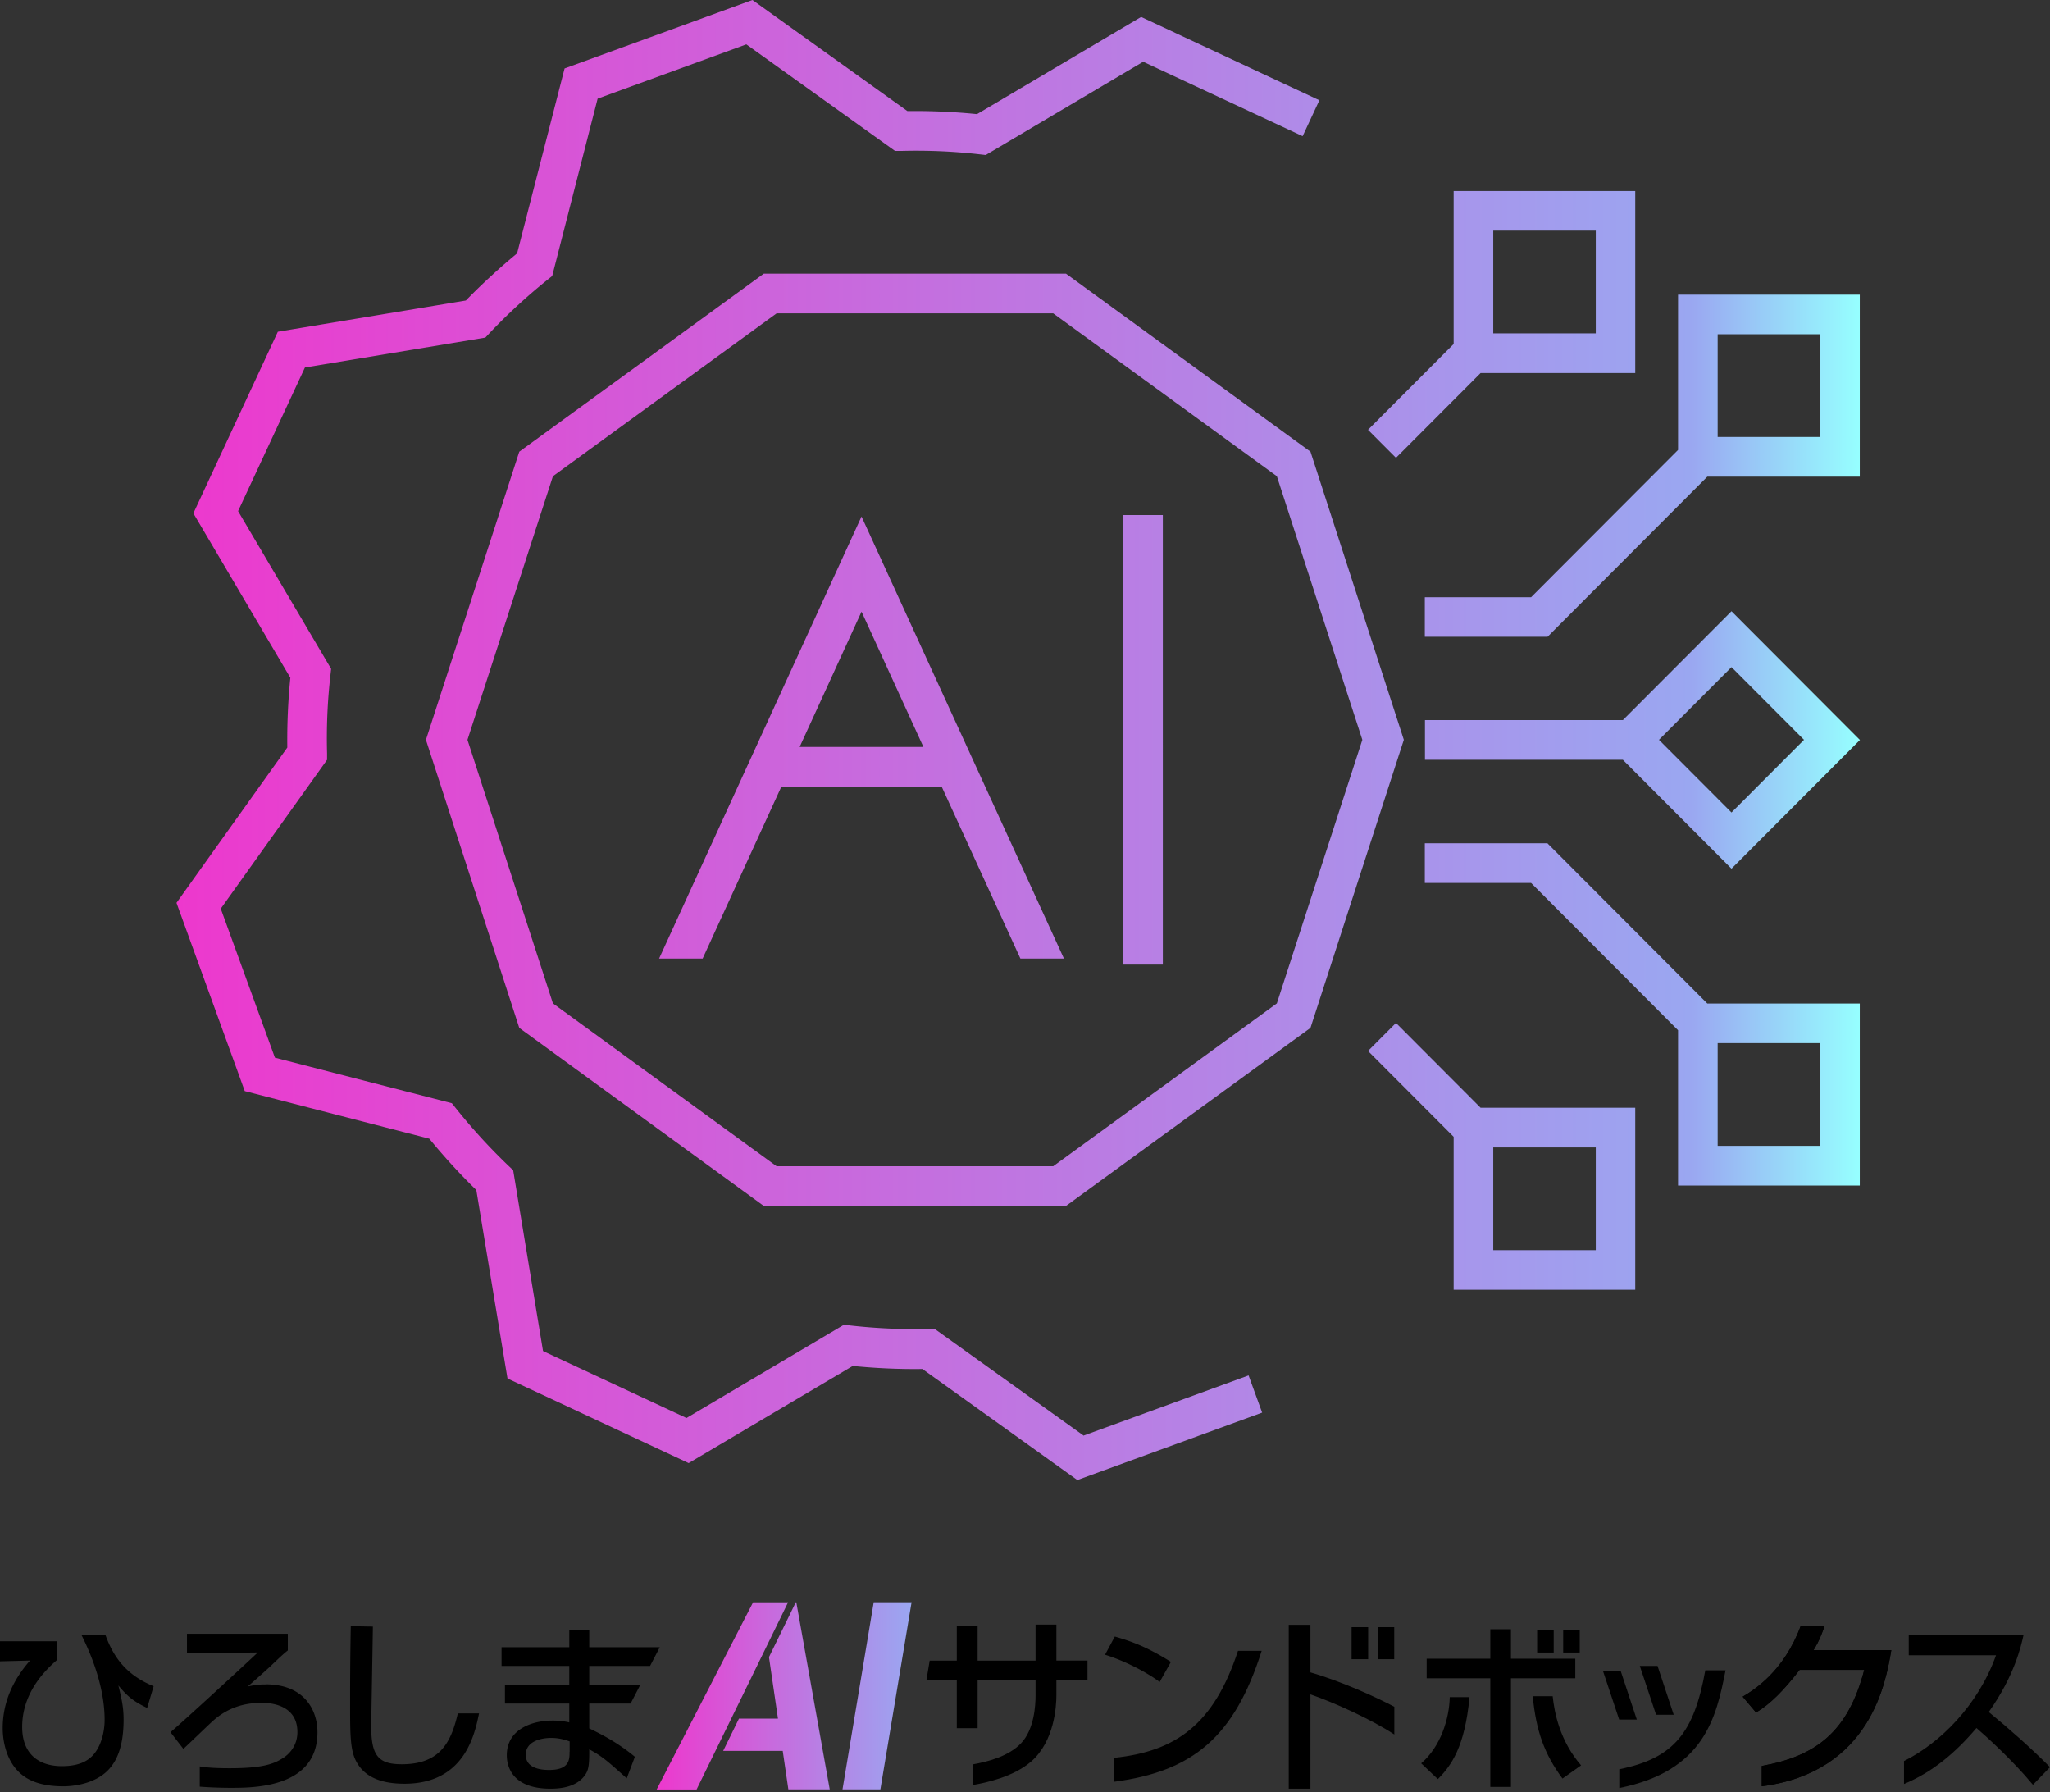 <svg xmlns="http://www.w3.org/2000/svg" width="151" height="132" fill="none"><rect width="100%" height="100%" fill="#333333" stroke="none"/><path fill="url(#a)" d="M119.537 53.033H104.96v2.923h14.577l8.002 8.019 9.461-9.48-9.461-9.48zm8.002 6.804-5.342-5.353 5.342-5.353 5.342 5.353zm-18.482-32.364h11.392V14.07h-13.376v11.264l-6.308 6.32 2.06 2.064zm.933-10.49h7.552v7.566h-7.552zm-5.041 26.989v2.923h9.042l11.767-11.79h11.231V21.7h-13.387v11.437l-10.823 10.845h-7.83zm21.571-19.358h7.552v7.567h-7.552zM82.734 71.037h2.918V37.93h-2.918zm-2.94 34.674-10.951-7.846h-.483a41 41 0 0 1-5.717-.248l-.483-.053-11.595 6.868-10.566-4.934L37.8 86.181l-.354-.333a43 43 0 0 1-3.862-4.224l-.3-.376-13.033-3.354-3.99-10.974 7.83-10.964v-.483a41 41 0 0 1 .247-5.73l.054-.483-6.855-11.619 4.924-10.576 13.29-2.204.333-.355a43 43 0 0 1 4.215-3.88l.376-.3 3.346-13.06 10.952-3.998 10.952 7.846h.483a41 41 0 0 1 5.717.247l.483.054 11.596-6.868 11.745 5.481 1.234-2.644-13.13-6.137-12.089 7.158a46 46 0 0 0-5.127-.225L55.424 0 41.587 5.041 38.09 18.659a48 48 0 0 0-3.776 3.472l-13.848 2.3-6.222 13.371 7.144 12.114a46 46 0 0 0-.225 5.138L13 66.49l5.03 13.865 13.592 3.504a46 46 0 0 0 3.464 3.784l2.296 13.876 13.344 6.234 12.089-7.158c1.705.172 3.421.247 5.127.225L79.355 109l13.612-4.966-.998-2.741-12.174 4.439zm34.197-43.606h-9.042v2.923h7.83l10.823 10.845V87.31h13.387V73.906h-11.231l-11.767-11.79zm12.529 14.714h7.552v7.567h-7.552zm-23.695-1.483-2.06 2.064 6.308 6.32v11.264h13.376V81.581h-11.392zm7.165 9.168h7.552v7.567h-7.552zM96.528 33.266l-18.01-13.113H56.261L38.25 33.266l-6.876 21.218L38.25 75.7l18.01 13.113h22.257l18.01-13.113 6.876-21.217zm-2.478 40.63L77.575 85.89h-20.37L40.729 73.896l-6.296-19.412 6.296-19.412 16.477-11.995h20.37L94.05 35.072l6.297 19.412zm-45.502-3.3h3.207l5.804-12.673h11.799l5.803 12.673h3.207l-14.91-32.557zM58.9 55.01l4.56-9.964 4.558 9.964h-9.128z"/><path fill="url(#b)" d="m55.186 123.866 2.862-5.859H55.47l-7.1 13.78h2.94l1.092-2.234.293-.599 1.163-2.376zm9.17-5.866-2.298 13.78h2.79L67.146 118zm-5.737 0-1.977 4.039.663 4.531H54.43l-1.163 2.377h4.388l.414 2.833h3.047L58.654 118z"/><path fill="#000" d="M114.443 120.055h-1.22v1.648h1.22zM116.361 120.055h-1.22v1.648h1.22zM19.56 124.052c-.629 0-.936.072-1.307.15.457-.399 1.135-.999 1.656-1.477.642-.614.92-.878 1.291-1.177v-1.228h-7.428v1.435l5.216-.057c-.77.735-5.387 4.988-6.43 5.873l.95 1.227c.335-.3 1.87-1.791 2.226-2.105 1.199-1.049 2.47-1.285 3.533-1.285.385 0 2.64 0 2.64 2.155 0 1.064-.678 1.67-1.042 1.899-.692.449-1.52.763-3.96.763-1.242 0-1.806-.071-2.191-.135v1.491c.356.029 1.27.086 2.283.086 1.706 0 6.387 0 6.387-4.096 0-1.613-.949-3.526-3.825-3.526zM43.396 125.457h3.055l.706-1.363h-3.753v-1.406h4.481l.714-1.377h-5.195v-1.256h-1.47v1.256h-4.989v1.377h4.988v1.406h-4.738v1.363h4.738v1.391a5.3 5.3 0 0 0-1.241-.135c-1.506 0-3.361.642-3.361 2.554 0 .957.52 2.462 3.204 2.462.52 0 1.905-.028 2.576-1.027.214-.314.293-.628.293-1.599v-.271c.927.507 1.241.771 2.761 2.134l.6-1.584c-1.442-1.206-2.94-1.884-3.361-2.091v-1.834zm-1.441 3.553c0 .564 0 1.342-1.506 1.342-.8 0-1.72-.207-1.72-1.12 0-.985 1.106-1.242 1.87-1.242.585 0 1 .136 1.363.257v.763zM7.785 120.438h-1.77c1.656 3.304 1.692 5.587 1.692 6.244 0 .699-.186 1.855-.87 2.597-.229.228-.771.792-2.27.792-1.748 0-2.933-.927-2.933-2.883 0-1.299.443-3.118 2.576-4.945v-1.37H0v1.477l2.212-.057C.942 123.742.2 125.383.2 127.267c0 1.027.292 2.433 1.277 3.318.671.614 1.684.971 3.19.971.706 0 2.32-.165 3.318-1.214.507-.535 1.12-1.527 1.12-3.689 0-.956-.15-1.556-.385-2.526.693.835 1.15 1.192 2.12 1.655l.478-1.598c-1.941-.792-2.919-2.048-3.54-3.746zM29.586 129.931c-1.749 0-2.241-.671-2.241-2.791 0-.356.107-6.187.121-7.35l-1.627-.028c-.05 2.647-.05 4.467-.05 5.687 0 2.419 0 3.597.564 4.467.492.778 1.441 1.449 3.44 1.449 4.43 0 5.173-3.632 5.494-5.181h-1.563c-.5 2.134-1.305 3.747-4.131 3.747zM86.247 122.393c-1.798-1.135-2.961-1.527-4.132-1.87l-.72 1.342c1.377.421 3.025 1.256 4.024 2.005zM100.775 119.832h-1.22v2.362h1.22zM102.697 119.832h-1.22v2.362h1.22z"/><path fill="#000" d="M116.033 122.158h-4.739v-2.17h-1.52v2.17h-4.688v1.441h4.688v8h1.52v-8h4.739zM77.812 122.299v-2.654h-1.535v2.654H72.01v-2.569h-1.534v2.569h-1.998l-.236 1.42h2.234v3.554h1.534v-3.554h4.267v1.135c0 .728-.092 2.512-1.077 3.539-.9.935-2.348 1.335-3.554 1.549v1.52c1.006-.178 2.983-.592 4.31-1.734 1.706-1.492 1.856-4.046 1.856-4.896v-1.12h2.29v-1.42h-2.29zM96.524 123.157v-3.497h-1.598v12.067h1.598v-6.943c1.656.564 4.453 1.82 6.18 2.954v-2.041c-1.234-.656-3.825-1.855-6.18-2.533zM146.49 126.083c1.906-2.69 2.377-4.852 2.562-5.673h-8.456v1.492h6.429c-1.327 3.718-4.153 6.486-6.779 7.792v1.691c2.105-.877 3.789-2.297 5.338-4.124.614.521 2.655 2.362 4.16 4.182l1.256-1.299c-1.427-1.435-2.947-2.776-4.51-4.061M91.19 121.57c-1.776 5.409-4.552 7.408-9.112 7.886v1.762c5.766-.763 8.835-3.275 10.854-9.641h-1.741zM133.58 121.528c.428-.678.671-1.363.828-1.805h-1.763c-1.249 3.396-3.49 4.759-4.282 5.23l.985 1.164c.999-.586 2.012-1.585 3.211-3.14h4.76c-1.206 4.603-3.582 6.358-7.55 7.079v1.498c8.057-1.049 9.149-7.735 9.541-10.026h-5.737z"/><path fill="#000" d="M133.58 121.528c.428-.678.671-1.363.828-1.805h-1.763c-1.249 3.396-3.49 4.759-4.282 5.23l.985 1.164c.999-.586 2.012-1.585 3.211-3.14h4.76c-1.206 4.603-3.582 6.358-7.55 7.079v1.498c8.057-1.049 9.149-7.735 9.541-10.026h-5.737zM125.61 123.012c-.82 4.531-2.262 6.472-6.337 7.286v1.384c6.259-1.256 7.144-5.181 7.829-8.67h-1.492M120.564 126.64h-1.299l-1.199-3.597h1.306z"/><path fill="#000" d="M123.283 126.284h-1.299l-1.199-3.596h1.306zM104.68 129.862l1.227 1.163c.971-.97 1.991-2.347 2.334-6.037h-1.456c-.029 1.57-.671 3.661-2.105 4.874M114.368 124.918h-1.47c.243 2.526.842 4.246 2.191 6.066l1.37-.971c-1.57-1.812-1.969-3.896-2.091-5.095"/><defs><linearGradient id="a" x1="13" x2="137" y1="54.484" y2="54.484" gradientUnits="userSpaceOnUse"><stop stop-color="#ED38CD"/><stop offset=".9" stop-color="#9AA7F1"/><stop offset="1" stop-color="#96FFFF"/></linearGradient><linearGradient id="b" x1="48.371" x2="67.146" y1="124.893" y2="124.893" gradientUnits="userSpaceOnUse"><stop stop-color="#ED38CD"/><stop offset="1" stop-color="#9AA7F1"/></linearGradient></defs></svg>